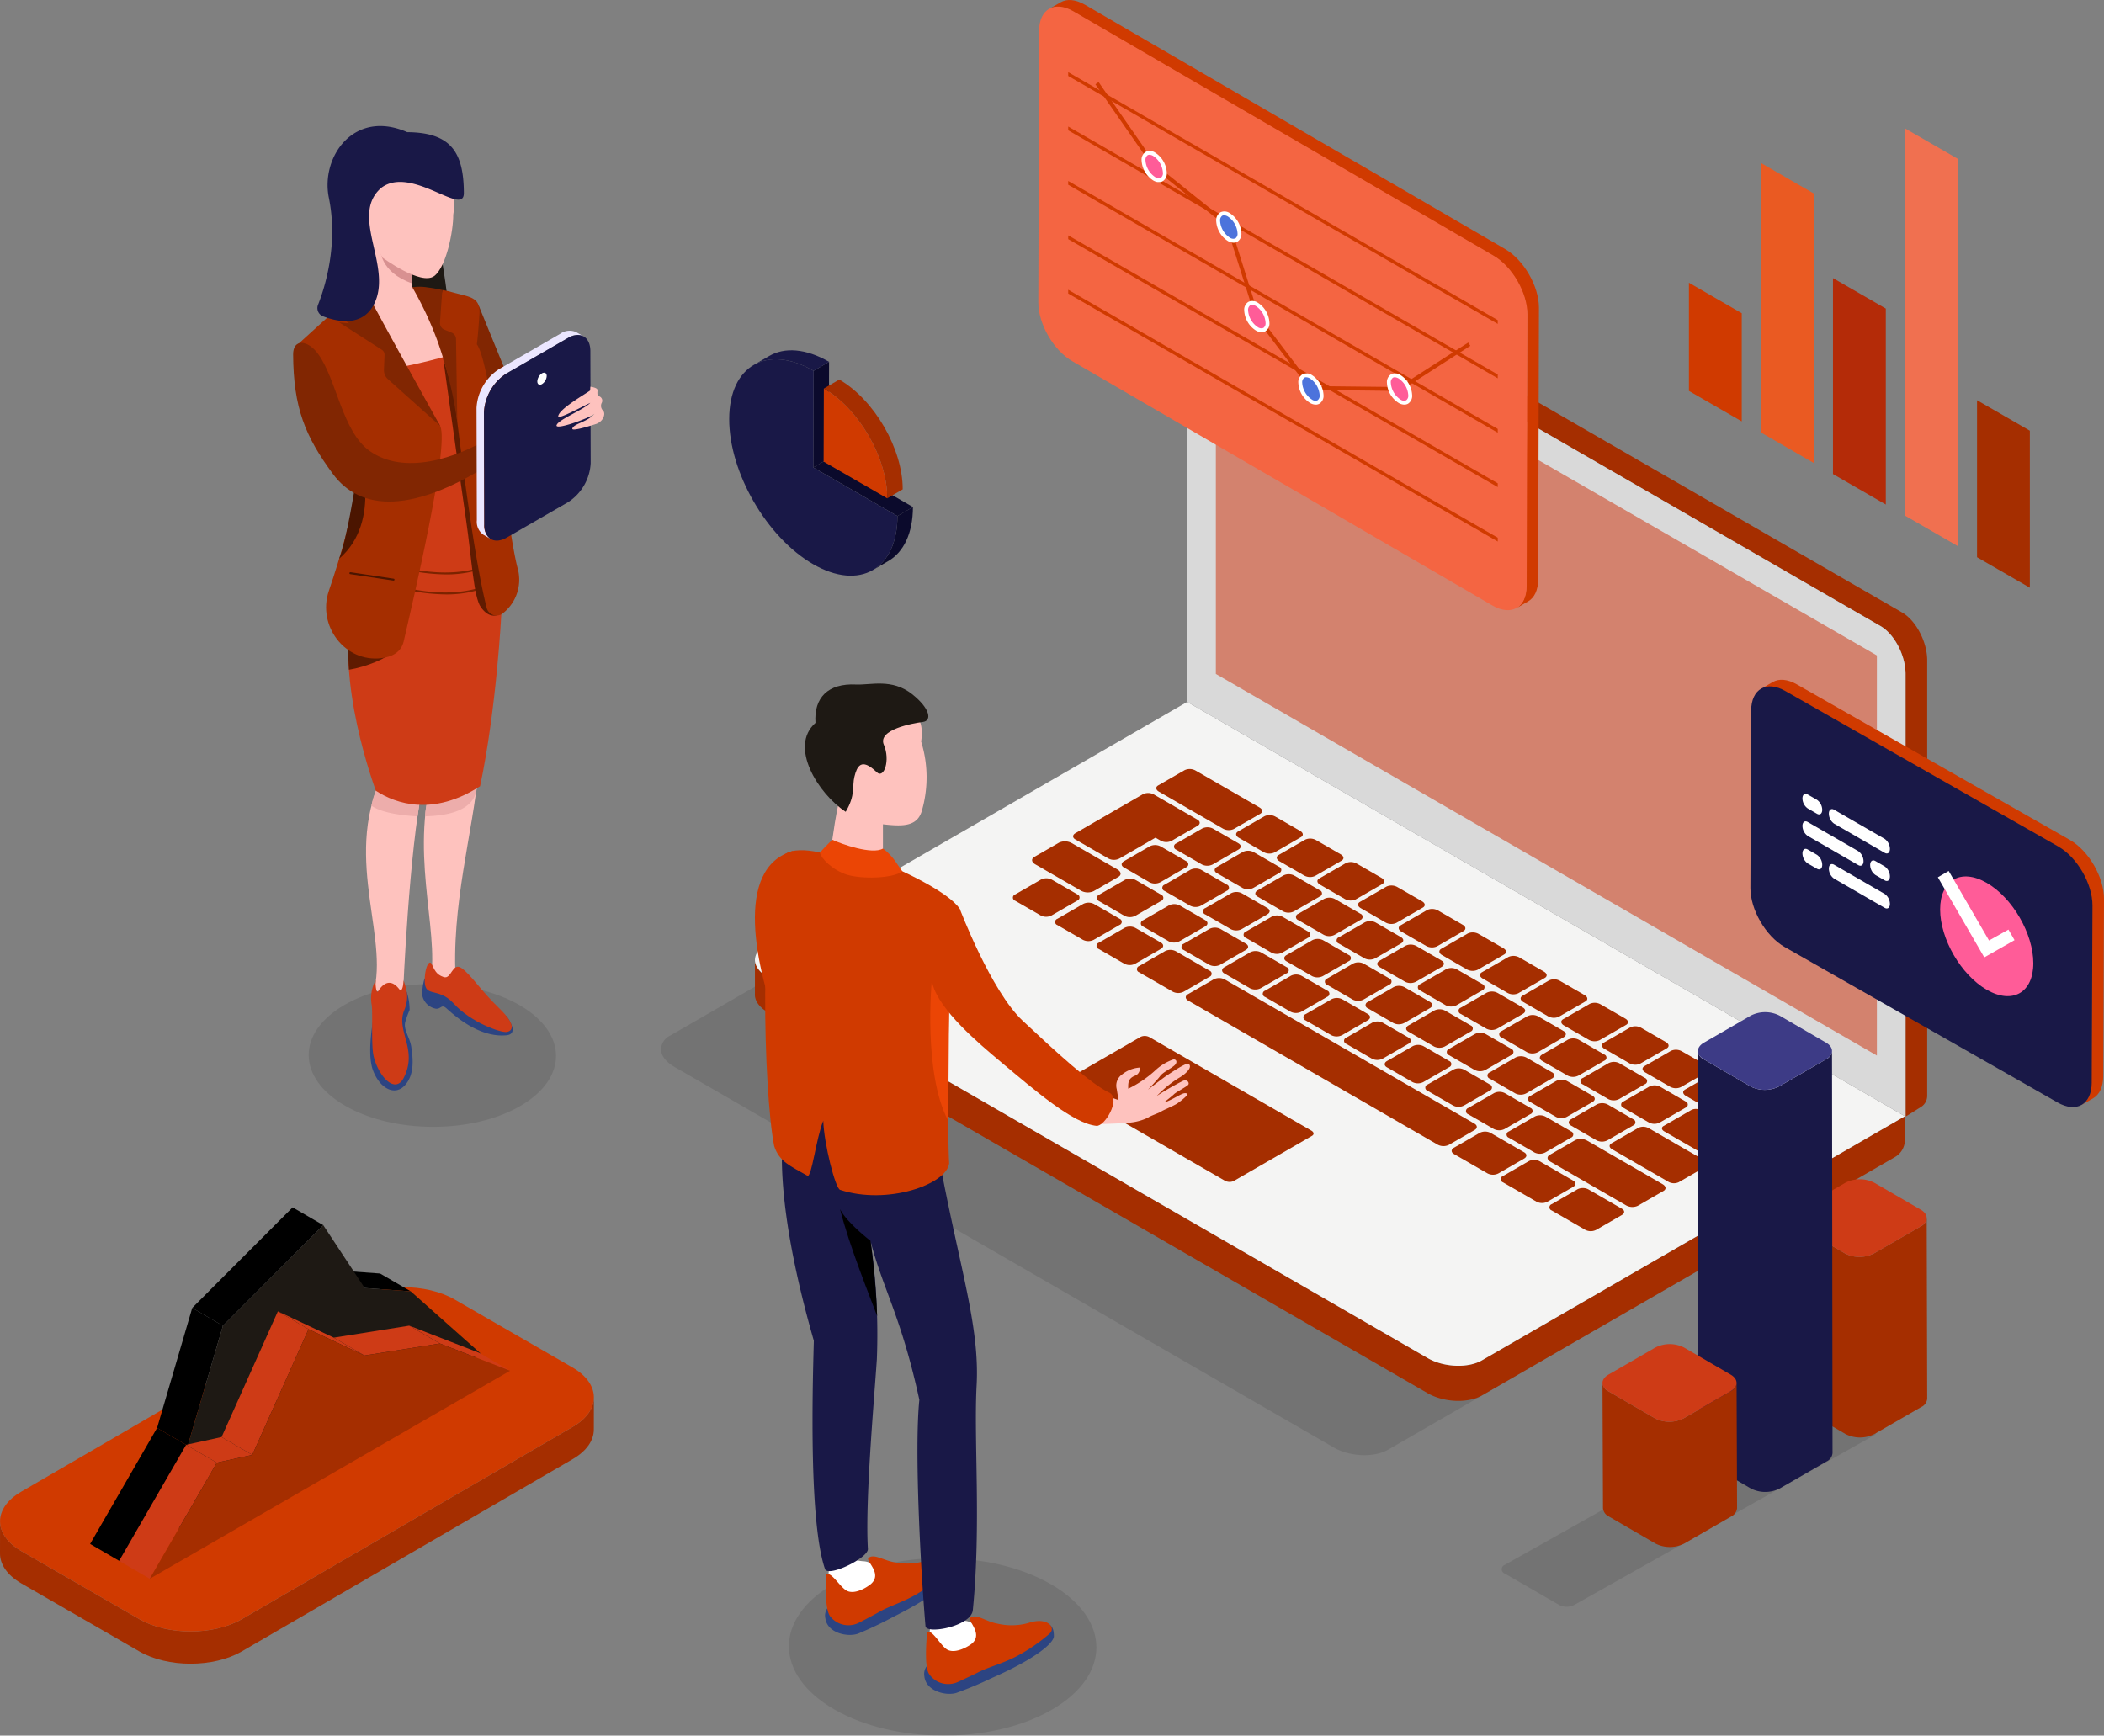 <svg xmlns="http://www.w3.org/2000/svg" width="483.145" height="398.599" viewBox="0 0 483.145 398.599">
  <rect x="0" y="0" width="483.145" height="398.599" fill="#808080" stroke="none"/>
  <g id="Grupo_724" data-name="Grupo 724" transform="translate(-151 -3270.054)">
    <path id="Trazado_601" data-name="Trazado 601" d="M814.36,635.42a.083.083,0,0,0,0,.059c.059,1.367,1.087,2.8,3.043,3.927l.307.18,1.5.862,149.636,86.394c3.682,2.129,9.256,2.359,12.447.519l87.972-50.786,2.17-1.258,6.984-4.026L913.63,576.14,816.5,632.22A3.647,3.647,0,0,0,814.36,635.42Z" transform="translate(-511.57 2875.648)" opacity="0.1" style="mix-blend-mode: multiply;isolation: isolate"/>
    <g id="Grupo_297" data-name="Grupo 297" transform="translate(324.349 3321.42)">
      <path id="Trazado_602" data-name="Trazado 602" d="M826.444,597.883v7.73c-.1,1.467.928,3.043,3.043,4.258l151.448,87.444c3.682,2.124,9.254,2.361,12.449.51l94.861-54.764a4.518,4.518,0,0,0,2.265-3.918v-5.449l-6.986,4.026-2.17,1.258-87.97,50.786c-3.195,1.84-8.767,1.61-12.449-.519L831.3,602.852l-1.5-.862-.307-.18C827.531,600.68,826.5,599.25,826.444,597.883Z" transform="translate(-826.437 -428.709)" fill="#a52e00"/>
      <path id="Trazado_603" data-name="Trazado 603" d="M826.443,623.915a.11.11,0,0,0,0,.059c.059,1.367,1.087,2.8,3.043,3.927l.307.18,1.5.862,149.636,86.394c3.682,2.129,9.254,2.359,12.449.519l87.97-50.786,2.17-1.258,6.986-4.026-164.8-95.148-97.124,56.078A3.647,3.647,0,0,0,826.443,623.915Z" transform="translate(-826.436 -454.8)" fill="#f4f4f3"/>
      <path id="Trazado_604" data-name="Trazado 604" d="M866.291,619.4l37.157,21.448a2.288,2.288,0,0,0,2.056.088l17.983-10.384c.526-.3.46-.837-.146-1.187L886.186,607.91a2.292,2.292,0,0,0-2.058-.087l-17.984,10.384C865.618,618.51,865.684,619.044,866.291,619.4Z" transform="translate(-795.555 -421.068)" fill="#a52e00"/>
      <path id="Trazado_605" data-name="Trazado 605" d="M951.713,620.632l5.684,3.284a2.773,2.773,0,0,0,2.49.105l6.095-3.521c.639-.37.559-1.01-.178-1.435l-5.686-3.284a2.757,2.757,0,0,0-2.488-.1l-6.1,3.518C950.9,619.566,950.976,620.207,951.713,620.632Z" transform="translate(-728.602 -414.939)" fill="#a52e00"/>
      <path id="Trazado_606" data-name="Trazado 606" d="M946.484,617.617l5.684,3.28a2.766,2.766,0,0,0,2.49.1l6.095-3.52c.637-.366.557-1.012-.178-1.437l-5.684-3.284a2.769,2.769,0,0,0-2.492-.1l-6.1,3.516C945.667,616.546,945.747,617.192,946.484,617.617Z" transform="translate(-732.706 -417.309)" fill="#a52e00"/>
      <path id="Trazado_607" data-name="Trazado 607" d="M941.254,614.6l5.686,3.284a2.766,2.766,0,0,0,2.49.1l6.095-3.518c.639-.369.559-1.014-.178-1.44l-5.686-3.279a2.758,2.758,0,0,0-2.488-.105l-6.095,3.521C940.438,613.527,940.518,614.171,941.254,614.6Z" transform="translate(-736.809 -419.678)" fill="#a52e00"/>
      <path id="Trazado_608" data-name="Trazado 608" d="M936.026,611.577l5.685,3.284a2.765,2.765,0,0,0,2.49.1l6.095-3.516c.637-.371.557-1.012-.18-1.437l-5.683-3.284a2.782,2.782,0,0,0-2.492-.105l-6.1,3.521C935.209,610.506,935.289,611.152,936.026,611.577Z" transform="translate(-740.913 -422.047)" fill="#a52e00"/>
      <path id="Trazado_609" data-name="Trazado 609" d="M930.8,608.556l5.686,3.284a2.774,2.774,0,0,0,2.488.105l6.1-3.521c.641-.369.56-1.01-.177-1.437L939.2,603.7a2.757,2.757,0,0,0-2.488-.1l-6.095,3.518C929.979,607.49,930.059,608.131,930.8,608.556Z" transform="translate(-745.017 -424.416)" fill="#a52e00"/>
      <path id="Trazado_610" data-name="Trazado 610" d="M925.568,605.541l5.683,3.28a2.769,2.769,0,0,0,2.491.1l6.1-3.518c.637-.37.557-1.014-.18-1.439l-5.685-3.28a2.755,2.755,0,0,0-2.49-.105l-6.1,3.518C924.751,604.47,924.831,605.114,925.568,605.541Z" transform="translate(-749.12 -426.786)" fill="#a52e00"/>
      <path id="Trazado_611" data-name="Trazado 611" d="M920.338,602.519l5.686,3.284a2.762,2.762,0,0,0,2.488.1l6.095-3.518c.639-.369.559-1.014-.177-1.44l-5.686-3.28a2.778,2.778,0,0,0-2.49-.1l-6.1,3.52C919.521,601.448,919.6,602.094,920.338,602.519Z" transform="translate(-753.224 -429.154)" fill="#a52e00"/>
      <path id="Trazado_612" data-name="Trazado 612" d="M915.109,599.5l5.685,3.282a2.761,2.761,0,0,0,2.49.1l6.1-3.518c.637-.37.557-1.01-.18-1.435l-5.685-3.284a2.778,2.778,0,0,0-2.49-.105l-6.095,3.521C914.293,598.433,914.372,599.074,915.109,599.5Z" transform="translate(-757.328 -431.524)" fill="#a52e00"/>
      <path id="Trazado_613" data-name="Trazado 613" d="M909.878,596.483l5.686,3.281a2.778,2.778,0,0,0,2.49.105l6.095-3.521c.639-.366.559-1.012-.178-1.437l-5.685-3.284a2.766,2.766,0,0,0-2.49-.1l-6.095,3.516C909.063,595.413,909.143,596.055,909.878,596.483Z" transform="translate(-761.432 -433.893)" fill="#a52e00"/>
      <path id="Trazado_614" data-name="Trazado 614" d="M904.651,593.464l5.684,3.279a2.761,2.761,0,0,0,2.49.105l6.095-3.518c.637-.369.557-1.014-.18-1.438l-5.685-3.28a2.766,2.766,0,0,0-2.49-.105l-6.1,3.518C903.834,592.393,903.914,593.038,904.651,593.464Z" transform="translate(-765.535 -436.262)" fill="#a52e00"/>
      <path id="Trazado_615" data-name="Trazado 615" d="M899.421,590.444l5.686,3.284a2.765,2.765,0,0,0,2.49.1l6.093-3.516c.639-.369.559-1.016-.177-1.44l-5.686-3.281a2.763,2.763,0,0,0-2.488-.1l-6.1,3.52C898.6,589.373,898.684,590.019,899.421,590.444Z" transform="translate(-769.64 -438.632)" fill="#a52e00"/>
      <path id="Trazado_616" data-name="Trazado 616" d="M894.192,587.423l5.684,3.284a2.776,2.776,0,0,0,2.492.105l6.095-3.521c.637-.369.557-1.01-.18-1.437l-5.683-3.282a2.776,2.776,0,0,0-2.492-.105l-6.1,3.521C893.376,586.358,893.456,587,894.192,587.423Z" transform="translate(-773.743 -441.001)" fill="#a52e00"/>
      <path id="Trazado_617" data-name="Trazado 617" d="M888.963,584.408l5.686,3.281a2.774,2.774,0,0,0,2.488.1l6.095-3.52c.641-.366.561-1.012-.178-1.437l-5.684-3.284a2.761,2.761,0,0,0-2.49-.1l-6.093,3.516C888.146,583.337,888.226,583.983,888.963,584.408Z" transform="translate(-777.847 -443.371)" fill="#a52e00"/>
      <path id="Trazado_618" data-name="Trazado 618" d="M938.4,619.124l5.877,3.391a2.741,2.741,0,0,0,2.483,0l5.917-3.416a.755.755,0,0,0,.007-1.431l-5.877-3.4a2.757,2.757,0,0,0-2.484.007l-5.915,3.412A.759.759,0,0,0,938.4,619.124Z" transform="translate(-738.975 -416.08)" fill="#a52e00"/>
      <path id="Trazado_619" data-name="Trazado 619" d="M933.165,616.105l5.879,3.395a2.745,2.745,0,0,0,2.484-.007l5.913-3.412a.759.759,0,0,0,.009-1.437l-5.879-3.391a2.73,2.73,0,0,0-2.483,0l-5.915,3.416A.757.757,0,0,0,933.165,616.105Z" transform="translate(-743.079 -418.449)" fill="#a52e00"/>
      <path id="Trazado_620" data-name="Trazado 620" d="M927.938,613.085l5.877,3.395a2.742,2.742,0,0,0,2.483-.007l5.917-3.412a.755.755,0,0,0,.007-1.431l-5.877-3.4a2.745,2.745,0,0,0-2.484,0l-5.915,3.416C927.256,612.05,927.253,612.69,927.938,613.085Z" transform="translate(-747.183 -420.819)" fill="#a52e00"/>
      <path id="Trazado_621" data-name="Trazado 621" d="M922.707,610.063l5.877,3.4a2.745,2.745,0,0,0,2.484,0l5.915-3.416c.689-.4.693-1.039.007-1.433l-5.877-3.395a2.741,2.741,0,0,0-2.483.007l-5.917,3.413A.756.756,0,0,0,922.707,610.063Z" transform="translate(-751.286 -423.187)" fill="#a52e00"/>
      <path id="Trazado_622" data-name="Trazado 622" d="M917.478,607.048l5.879,3.391a2.742,2.742,0,0,0,2.483,0l5.915-3.416c.689-.4.693-1.039.009-1.431l-5.879-3.393a2.739,2.739,0,0,0-2.484,0l-5.913,3.416A.756.756,0,0,0,917.478,607.048Z" transform="translate(-755.391 -425.557)" fill="#a52e00"/>
      <path id="Trazado_623" data-name="Trazado 623" d="M912.249,604.027l5.877,3.4a2.756,2.756,0,0,0,2.484-.007L926.526,604a.759.759,0,0,0,.007-1.437l-5.877-3.391a2.741,2.741,0,0,0-2.483,0l-5.917,3.416A.756.756,0,0,0,912.249,604.027Z" transform="translate(-759.494 -427.926)" fill="#a52e00"/>
      <path id="Trazado_624" data-name="Trazado 624" d="M907.021,601.009,912.9,604.4a2.737,2.737,0,0,0,2.481,0l5.917-3.416c.689-.4.693-1.039.007-1.433l-5.877-3.395a2.744,2.744,0,0,0-2.484,0l-5.913,3.416C906.339,599.974,906.336,600.614,907.021,601.009Z" transform="translate(-763.598 -430.296)" fill="#a52e00"/>
      <path id="Trazado_625" data-name="Trazado 625" d="M901.79,597.991l5.877,3.393a2.759,2.759,0,0,0,2.486,0l5.913-3.416c.689-.4.692-1.039.009-1.433l-5.879-3.4a2.752,2.752,0,0,0-2.483.007l-5.917,3.414A.758.758,0,0,0,901.79,597.991Z" transform="translate(-767.702 -432.665)" fill="#a52e00"/>
      <path id="Trazado_626" data-name="Trazado 626" d="M896.563,594.972l5.877,3.391a2.73,2.73,0,0,0,2.483,0l5.915-3.416a.756.756,0,0,0,.009-1.433l-5.879-3.391a2.73,2.73,0,0,0-2.483,0l-5.915,3.416A.756.756,0,0,0,896.563,594.972Z" transform="translate(-771.805 -435.034)" fill="#a52e00"/>
      <path id="Trazado_627" data-name="Trazado 627" d="M891.332,591.951l5.879,3.4a2.752,2.752,0,0,0,2.483-.007l5.915-3.412a.759.759,0,0,0,.007-1.437l-5.877-3.393a2.753,2.753,0,0,0-2.483,0l-5.915,3.416C890.654,590.916,890.65,591.558,891.332,591.951Z" transform="translate(-775.909 -437.403)" fill="#a52e00"/>
      <path id="Trazado_628" data-name="Trazado 628" d="M886.1,588.933l5.879,3.395a2.741,2.741,0,0,0,2.483,0l5.917-3.416a.757.757,0,0,0,.007-1.433l-5.877-3.395a2.749,2.749,0,0,0-2.486,0l-5.913,3.416C885.423,587.9,885.42,588.538,886.1,588.933Z" transform="translate(-780.013 -439.773)" fill="#a52e00"/>
      <path id="Trazado_629" data-name="Trazado 629" d="M880.874,585.915l5.877,3.391a2.751,2.751,0,0,0,2.484,0l5.913-3.418c.691-.4.694-1.039.009-1.431l-5.879-3.4a2.748,2.748,0,0,0-2.481.007l-5.917,3.412A.759.759,0,0,0,880.874,585.915Z" transform="translate(-784.116 -442.142)" fill="#a52e00"/>
      <path id="Trazado_630" data-name="Trazado 630" d="M931.659,621.41l5.877,3.4a2.751,2.751,0,0,0,2.483,0l5.917-3.418a.756.756,0,0,0,.005-1.431l-5.875-3.4a2.756,2.756,0,0,0-2.484,0l-5.915,3.416C930.977,620.375,930.974,621.016,931.659,621.41Z" transform="translate(-744.263 -414.284)" fill="#a52e00"/>
      <path id="Trazado_631" data-name="Trazado 631" d="M926.429,618.395l5.879,3.391a2.742,2.742,0,0,0,2.483,0l5.915-3.416c.689-.4.693-1.039.007-1.433l-5.877-3.395a2.745,2.745,0,0,0-2.484.007l-5.915,3.412A.759.759,0,0,0,926.429,618.395Z" transform="translate(-748.367 -416.653)" fill="#a52e00"/>
      <path id="Trazado_632" data-name="Trazado 632" d="M921.2,615.374l5.879,3.391a2.73,2.73,0,0,0,2.483,0l5.915-3.416a.756.756,0,0,0,.009-1.431l-5.881-3.393a2.738,2.738,0,0,0-2.481,0l-5.917,3.416A.757.757,0,0,0,921.2,615.374Z" transform="translate(-752.47 -419.023)" fill="#a52e00"/>
      <path id="Trazado_633" data-name="Trazado 633" d="M915.97,612.355l5.877,3.395a2.745,2.745,0,0,0,2.484-.007l5.915-3.412a.759.759,0,0,0,.007-1.437l-5.877-3.391a2.745,2.745,0,0,0-2.484,0l-5.915,3.416A.756.756,0,0,0,915.97,612.355Z" transform="translate(-756.574 -421.392)" fill="#a52e00"/>
      <path id="Trazado_634" data-name="Trazado 634" d="M910.742,609.334l5.877,3.395a2.756,2.756,0,0,0,2.484,0l5.915-3.416a.756.756,0,0,0,.009-1.431l-5.879-3.4a2.756,2.756,0,0,0-2.484,0l-5.915,3.416C910.062,608.3,910.056,608.94,910.742,609.334Z" transform="translate(-760.678 -423.761)" fill="#a52e00"/>
      <path id="Trazado_635" data-name="Trazado 635" d="M905.511,606.317l5.879,3.393a2.745,2.745,0,0,0,2.484,0l5.913-3.416c.689-.4.693-1.039.009-1.433l-5.877-3.395a2.749,2.749,0,0,0-2.486.007l-5.913,3.413A.757.757,0,0,0,905.511,606.317Z" transform="translate(-764.782 -426.13)" fill="#a52e00"/>
      <path id="Trazado_636" data-name="Trazado 636" d="M900.284,603.3l5.877,3.395a2.741,2.741,0,0,0,2.483-.007l5.915-3.412a.757.757,0,0,0,.007-1.435l-5.879-3.393a2.732,2.732,0,0,0-2.481,0l-5.915,3.416A.757.757,0,0,0,900.284,603.3Z" transform="translate(-768.885 -428.5)" fill="#a52e00"/>
      <path id="Trazado_637" data-name="Trazado 637" d="M895.053,600.277l5.879,3.4a2.752,2.752,0,0,0,2.483-.007l5.915-3.413a.759.759,0,0,0,.007-1.437l-5.877-3.391a2.745,2.745,0,0,0-2.484,0l-5.913,3.416C894.373,599.242,894.37,599.884,895.053,600.277Z" transform="translate(-772.989 -430.869)" fill="#a52e00"/>
      <path id="Trazado_638" data-name="Trazado 638" d="M889.825,597.258l5.879,3.395a2.741,2.741,0,0,0,2.483,0l5.917-3.416a.757.757,0,0,0,.007-1.433l-5.879-3.395a2.755,2.755,0,0,0-2.484,0l-5.915,3.416A.756.756,0,0,0,889.825,597.258Z" transform="translate(-777.093 -433.238)" fill="#a52e00"/>
      <path id="Trazado_639" data-name="Trazado 639" d="M884.6,594.241l5.877,3.393a2.756,2.756,0,0,0,2.484,0l5.915-3.416c.689-.4.693-1.039.007-1.433l-5.877-3.4a2.756,2.756,0,0,0-2.484.007l-5.915,3.414A.758.758,0,0,0,884.6,594.241Z" transform="translate(-781.197 -435.608)" fill="#a52e00"/>
      <path id="Trazado_640" data-name="Trazado 640" d="M879.367,591.222l5.877,3.391a2.73,2.73,0,0,0,2.483,0l5.917-3.413a.759.759,0,0,0,.007-1.437l-5.877-3.391a2.73,2.73,0,0,0-2.483,0l-5.917,3.416A.757.757,0,0,0,879.367,591.222Z" transform="translate(-785.3 -437.977)" fill="#a52e00"/>
      <path id="Trazado_641" data-name="Trazado 641" d="M874.136,588.2l5.879,3.4a2.756,2.756,0,0,0,2.484-.007l5.915-3.412a.759.759,0,0,0,.007-1.437l-5.877-3.393a2.76,2.76,0,0,0-2.486,0l-5.913,3.416C873.456,587.166,873.453,587.809,874.136,588.2Z" transform="translate(-789.404 -440.346)" fill="#a52e00"/>
      <path id="Trazado_642" data-name="Trazado 642" d="M878.69,578.475l14.685,8.478a2.772,2.772,0,0,0,2.49.105l6.1-3.521c.637-.369.557-1.01-.18-1.435l-14.687-8.481a2.76,2.76,0,0,0-2.49-.1l-6.1,3.518C877.873,577.406,877.953,578.051,878.69,578.475Z" transform="translate(-785.909 -448.025)" fill="#a52e00"/>
      <path id="Trazado_643" data-name="Trazado 643" d="M943.666,622.167l10.618,6.129a2.378,2.378,0,0,0,2.147.086l6.413-3.7c.55-.316.48-.871-.155-1.237l-10.616-6.133a2.382,2.382,0,0,0-2.149-.086l-6.411,3.7C942.961,621.243,943.028,621.8,943.666,622.167Z" transform="translate(-734.852 -413.699)" fill="#a52e00"/>
      <path id="Trazado_644" data-name="Trazado 644" d="M936.981,624.484l12.929,7.466a2.62,2.62,0,0,0,2.349.1l6.225-3.595c.6-.348.526-.955-.168-1.358l-12.929-7.464a2.613,2.613,0,0,0-2.351-.1l-6.225,3.594C936.21,623.476,936.285,624.083,936.981,624.484Z" transform="translate(-740.136 -411.902)" fill="#a52e00"/>
      <path id="Trazado_645" data-name="Trazado 645" d="M923.662,622.974l5.879,3.395a2.745,2.745,0,0,0,2.484,0l5.915-3.416a.756.756,0,0,0,.007-1.433l-5.879-3.395a2.742,2.742,0,0,0-2.483,0l-5.915,3.416A.757.757,0,0,0,923.662,622.974Z" transform="translate(-750.537 -413.058)" fill="#a52e00"/>
      <path id="Trazado_646" data-name="Trazado 646" d="M918.435,619.956l5.877,3.393a2.756,2.756,0,0,0,2.484,0l5.915-3.418a.755.755,0,0,0,.007-1.431l-5.877-3.4a2.756,2.756,0,0,0-2.484.007l-5.915,3.413A.759.759,0,0,0,918.435,619.956Z" transform="translate(-754.64 -415.427)" fill="#a52e00"/>
      <path id="Trazado_647" data-name="Trazado 647" d="M913.2,616.937l5.879,3.391a2.73,2.73,0,0,0,2.483,0l5.915-3.416a.756.756,0,0,0,.007-1.433l-5.877-3.391a2.73,2.73,0,0,0-2.483,0l-5.915,3.416A.757.757,0,0,0,913.2,616.937Z" transform="translate(-758.744 -417.797)" fill="#a52e00"/>
      <path id="Trazado_648" data-name="Trazado 648" d="M907.977,613.916l5.877,3.395a2.742,2.742,0,0,0,2.483-.007l5.915-3.413a.757.757,0,0,0,.009-1.435l-5.879-3.393a2.752,2.752,0,0,0-2.483,0l-5.915,3.416C907.3,612.881,907.292,613.522,907.977,613.916Z" transform="translate(-762.848 -420.165)" fill="#a52e00"/>
      <path id="Trazado_649" data-name="Trazado 649" d="M902.745,610.9l5.879,3.4a2.761,2.761,0,0,0,2.484,0l5.915-3.416a.756.756,0,0,0,.007-1.433l-5.877-3.395a2.745,2.745,0,0,0-2.484,0l-5.915,3.416A.756.756,0,0,0,902.745,610.9Z" transform="translate(-766.952 -422.535)" fill="#a52e00"/>
      <path id="Trazado_650" data-name="Trazado 650" d="M897.518,607.88l5.877,3.391a2.748,2.748,0,0,0,2.486,0l5.913-3.416c.689-.4.693-1.039.009-1.431l-5.879-3.4a2.751,2.751,0,0,0-2.484.007l-5.915,3.412A.759.759,0,0,0,897.518,607.88Z" transform="translate(-771.056 -424.904)" fill="#a52e00"/>
      <path id="Trazado_651" data-name="Trazado 651" d="M892.289,604.86l5.877,3.4a2.747,2.747,0,0,0,2.483-.007l5.917-3.412a.759.759,0,0,0,.005-1.437l-5.877-3.391a2.726,2.726,0,0,0-2.481,0l-5.917,3.416A.755.755,0,0,0,892.289,604.86Z" transform="translate(-775.159 -427.274)" fill="#a52e00"/>
      <path id="Trazado_652" data-name="Trazado 652" d="M887.058,601.841l5.879,3.395a2.745,2.745,0,0,0,2.484-.007l5.915-3.412a.756.756,0,0,0,.007-1.433l-5.877-3.395a2.745,2.745,0,0,0-2.484,0l-5.913,3.416C886.378,600.806,886.375,601.446,887.058,601.841Z" transform="translate(-779.263 -429.643)" fill="#a52e00"/>
      <path id="Trazado_653" data-name="Trazado 653" d="M881.829,598.819l5.877,3.4a2.76,2.76,0,0,0,2.486,0l5.913-3.416c.689-.4.693-1.039.009-1.433l-5.879-3.395a2.752,2.752,0,0,0-2.483,0l-5.917,3.416A.756.756,0,0,0,881.829,598.819Z" transform="translate(-783.367 -432.012)" fill="#a52e00"/>
      <path id="Trazado_654" data-name="Trazado 654" d="M876.6,595.8l5.877,3.391a2.741,2.741,0,0,0,2.483,0l5.915-3.416c.689-.4.693-1.039.009-1.433l-5.879-3.395a2.741,2.741,0,0,0-2.483.007l-5.915,3.412A.759.759,0,0,0,876.6,595.8Z" transform="translate(-787.47 -434.382)" fill="#a52e00"/>
      <path id="Trazado_655" data-name="Trazado 655" d="M929.173,632.332l7.733,4.466a2.734,2.734,0,0,0,2.484,0l5.915-3.416c.689-.4.693-1.039.007-1.433l-7.733-4.466a2.756,2.756,0,0,0-2.484,0l-5.915,3.416A.756.756,0,0,0,929.173,632.332Z" transform="translate(-746.213 -405.713)" fill="#a52e00"/>
      <path id="Trazado_656" data-name="Trazado 656" d="M922.9,628.714l7.735,4.466a2.738,2.738,0,0,0,2.481,0l5.917-3.416c.687-.4.691-1.039.009-1.433l-7.735-4.465a2.745,2.745,0,0,0-2.484,0l-5.915,3.416A.757.757,0,0,0,922.9,628.714Z" transform="translate(-751.132 -408.554)" fill="#a52e00"/>
      <path id="Trazado_657" data-name="Trazado 657" d="M916.594,625.07l7.735,4.466a2.745,2.745,0,0,0,2.484,0l5.913-3.416c.689-.4.693-1.039.009-1.431L925,620.219a2.745,2.745,0,0,0-2.484,0l-5.913,3.416C915.914,624.035,915.911,624.677,916.594,625.07Z" transform="translate(-756.084 -411.412)" fill="#a52e00"/>
      <path id="Trazado_658" data-name="Trazado 658" d="M876.1,601.69l7.735,4.465a2.741,2.741,0,0,0,2.483,0l5.915-3.416a.755.755,0,0,0,.007-1.431l-7.735-4.465a2.73,2.73,0,0,0-2.483,0l-5.915,3.416A.755.755,0,0,0,876.1,601.69Z" transform="translate(-787.866 -429.761)" fill="#a52e00"/>
      <path id="Trazado_659" data-name="Trazado 659" d="M882.424,605.343l57.323,33.1a2.811,2.811,0,0,0,2.542.029l5.915-3.412c.689-.4.666-1.057-.05-1.469l-57.323-33.1a2.816,2.816,0,0,0-2.542-.03l-5.915,3.416C881.687,604.272,881.709,604.929,882.424,605.343Z" transform="translate(-782.932 -426.913)" fill="#a52e00"/>
      <path id="Trazado_660" data-name="Trazado 660" d="M929.081,626.1l17.362,10.023a2.98,2.98,0,0,0,2.686.111l5.911-3.412c.691-.4.6-1.091-.193-1.551l-17.36-10.025a2.991,2.991,0,0,0-2.69-.109l-5.909,3.409C928.2,624.949,928.285,625.643,929.081,626.1Z" transform="translate(-746.401 -410.67)" fill="#a52e00"/>
      <path id="Trazado_661" data-name="Trazado 661" d="M862.817,587.847,873.3,593.9a3.269,3.269,0,0,0,2.929.121l5.686-3.284c.753-.435.659-1.192-.209-1.694l-10.482-6.052a3.275,3.275,0,0,0-2.932-.121l-5.684,3.284C861.857,586.589,861.951,587.345,862.817,587.847Z" transform="translate(-798.449 -440.72)" fill="#a52e00"/>
      <path id="Trazado_662" data-name="Trazado 662" d="M890.057,579.083l1.746,1.012,4.134,2.385c.684.393.68,1.035-.009,1.433l-5.915,3.416a2.747,2.747,0,0,1-2.483,0l-1.237-.714L883.905,588l-1.039.6-4.878,2.816a2.764,2.764,0,0,1-2.483,0l-.464-.27-5.415-3.127-1.737-1c-.684-.394-.68-1.035.011-1.433l15.463-8.931a2.741,2.741,0,0,1,2.483,0Z" transform="translate(-794.306 -445.601)" fill="#a52e00"/>
      <path id="Trazado_663" data-name="Trazado 663" d="M870.9,598.691l5.877,3.393a2.736,2.736,0,0,0,2.483,0l5.915-3.416c.687-.4.691-1.039.009-1.433l-5.879-3.391a2.731,2.731,0,0,0-2.483,0l-5.915,3.413A.758.758,0,0,0,870.9,598.691Z" transform="translate(-791.941 -432.114)" fill="#a52e00"/>
      <path id="Trazado_664" data-name="Trazado 664" d="M865.573,595.614l5.877,3.393a2.745,2.745,0,0,0,2.484,0l5.915-3.416a.757.757,0,0,0,.009-1.433l-5.879-3.393a2.745,2.745,0,0,0-2.484,0l-5.915,3.414A.758.758,0,0,0,865.573,595.614Z" transform="translate(-796.125 -434.53)" fill="#a52e00"/>
      <path id="Trazado_665" data-name="Trazado 665" d="M870.922,592.523l5.879,3.4a2.752,2.752,0,0,0,2.483-.007L885.2,592.5a.757.757,0,0,0,.007-1.433l-5.877-3.395a2.741,2.741,0,0,0-2.483,0l-5.915,3.416C870.242,591.488,870.239,592.13,870.922,592.523Z" transform="translate(-791.927 -436.954)" fill="#a52e00"/>
      <path id="Trazado_666" data-name="Trazado 666" d="M860.142,592.48l5.879,3.391a2.734,2.734,0,0,0,2.484,0l5.915-3.416a.757.757,0,0,0,.007-1.433l-5.877-3.391a2.738,2.738,0,0,0-2.486,0l-5.913,3.416A.756.756,0,0,0,860.142,592.48Z" transform="translate(-800.387 -436.99)" fill="#a52e00"/>
      <path id="Trazado_667" data-name="Trazado 667" d="M883.209,506.559a3.7,3.7,0,0,1,3.68.344l153.479,88.612c3.179,1.833,5.745,6.752,5.745,10.98V708.173l3.566-2.238a3,3,0,0,0,1.4-2.538V603.376c0-4.228-2.574-9.147-5.752-10.98L891.854,503.783a3.606,3.606,0,0,0-3.877-.223v-.007Z" transform="translate(-781.884 -503.096)" fill="#a52e00"/>
      <path id="Trazado_668" data-name="Trazado 668" d="M882.053,509.884V611.556L1047.02,706.8V605.125c0-4.228-2.567-9.147-5.745-10.98L887.8,505.533a3.7,3.7,0,0,0-3.68-.344,1.78,1.78,0,0,0-.18.107C882.778,506.03,882.053,507.635,882.053,509.884Z" transform="translate(-782.791 -501.725)" fill="#d9d9d9"/>
      <path id="Trazado_669" data-name="Trazado 669" d="M885.744,601.442l151.793,87.635V597.192L885.744,509.553Z" transform="translate(-779.895 -498.028)" fill="rgba(206,59,22,0.55)"/>
    </g>
    <g id="Grupo_305" data-name="Grupo 305" transform="translate(552.95 3426.172)">
      <g id="Grupo_298" data-name="Grupo 298">
        <path id="Trazado_670" data-name="Trazado 670" d="M1026.854,598.578l-62.692-35.717c-2.177-1.258-4.151-1.372-5.579-.542l-2.729,1.585c1.424-.83,3.4-.71,5.577.544l62.69,35.717c4.328,2.5,7.832,8.565,7.816,13.539l-.175,40.729c-.007,2.472-.882,4.21-2.288,5.03l2.73-1.588c1.408-.816,2.279-2.556,2.286-5.028l.178-40.732C1034.682,607.143,1031.181,601.077,1026.854,598.578Z" transform="translate(-953.475 -561.787)" fill="#d03a00"/>
        <path id="Trazado_671" data-name="Trazado 671" d="M1025.254,599.429c4.33,2.5,7.83,8.562,7.816,13.536l-.177,40.732c-.014,4.974-3.537,6.982-7.866,4.483l-62.692-35.717c-4.326-2.5-7.828-8.565-7.814-13.536l.175-40.732c.014-4.974,3.539-6.982,7.867-4.483Z" transform="translate(-954.521 -561.121)" fill="#191847"/>
      </g>
      <g id="Grupo_299" data-name="Grupo 299" transform="translate(43.043 43.902)">
        <path id="Trazado_672" data-name="Trazado 672" d="M978.93,594.664c0,6.779,4.789,15.04,10.7,18.454s10.7.678,10.7-6.1-4.792-15.044-10.7-18.453S978.93,587.883,978.93,594.664Z" transform="translate(-978.408 -585.83)" fill="#ff5c98"/>
        <path id="Trazado_673" data-name="Trazado 673" d="M978.638,587.843l2.484-1.457,9.262,15.973,4.462-2.506,1.4,2.423-6.947,3.96Z" transform="translate(-978.638 -586.385)" fill="#fff"/>
      </g>
      <g id="Grupo_304" data-name="Grupo 304" transform="translate(11.954 26.193)">
        <g id="Grupo_303" data-name="Grupo 303">
          <g id="Grupo_300" data-name="Grupo 300">
            <path id="Trazado_674" data-name="Trazado 674" d="M965.814,581.769l11.619,6.705c.662.384,1.2-.023,1.2-.9h0a2.876,2.876,0,0,0-1.2-2.3l-11.619-6.705c-.662-.384-1.2.023-1.2.9h0A2.879,2.879,0,0,0,965.814,581.769Z" transform="translate(-958.554 -574.924)" fill="#fff"/>
            <path id="Trazado_675" data-name="Trazado 675" d="M962.418,579.808l2.136,1.233c.662.384,1.2-.025,1.2-.907h0a2.87,2.87,0,0,0-1.2-2.294l-2.136-1.233c-.662-.384-1.2.023-1.2.905h0A2.876,2.876,0,0,0,962.418,579.808Z" transform="translate(-961.219 -576.463)" fill="#fff"/>
          </g>
          <g id="Grupo_301" data-name="Grupo 301" transform="translate(0 12.634)">
            <path id="Trazado_676" data-name="Trazado 676" d="M965.814,588.846l11.619,6.709c.662.38,1.2-.023,1.2-.908h0a2.863,2.863,0,0,0-1.2-2.29l-11.619-6.711c-.662-.38-1.2.023-1.2.91h0A2.869,2.869,0,0,0,965.814,588.846Z" transform="translate(-958.554 -582.003)" fill="#fff"/>
            <path id="Trazado_677" data-name="Trazado 677" d="M962.418,586.885l2.136,1.233c.662.384,1.2-.023,1.2-.907h0a2.876,2.876,0,0,0-1.2-2.294l-2.136-1.233c-.662-.38-1.2.023-1.2.908h0A2.869,2.869,0,0,0,962.418,586.885Z" transform="translate(-961.219 -583.542)" fill="#fff"/>
          </g>
          <g id="Grupo_302" data-name="Grupo 302" transform="translate(0 6.316)">
            <path id="Trazado_678" data-name="Trazado 678" d="M974.036,586.854l-11.617-6.707c-.662-.384-1.2.023-1.2.907h0a2.875,2.875,0,0,0,1.2,2.293l11.617,6.705c.662.384,1.2-.02,1.2-.9h0A2.873,2.873,0,0,0,974.036,586.854Z" transform="translate(-961.219 -580.002)" fill="#fff"/>
            <path id="Trazado_679" data-name="Trazado 679" d="M973.264,586.406l-2.136-1.233c-.662-.38-1.2.025-1.2.91h0a2.869,2.869,0,0,0,1.2,2.29l2.136,1.233c.662.384,1.2-.02,1.2-.9h0A2.884,2.884,0,0,0,973.264,586.406Z" transform="translate(-954.384 -576.056)" fill="#fff"/>
          </g>
        </g>
      </g>
    </g>
    <g id="Grupo_320" data-name="Grupo 320" transform="translate(389.436 3270.054)">
      <g id="Grupo_306" data-name="Grupo 306">
        <path id="Trazado_680" data-name="Trazado 680" d="M969,531.483l-96.453-56.094c-2.179-1.255-4.153-1.374-5.581-.544l-2.731,1.587c1.426-.83,3.4-.712,5.581.546l96.455,56.1c4.326,2.5,7.83,8.562,7.816,13.536l-.179,62.359c-.005,2.472-.878,4.208-2.286,5.028l2.729-1.587c1.41-.819,2.281-2.557,2.288-5.026l.177-62.36C976.832,540.048,973.332,533.984,969,531.483Z" transform="translate(-861.86 -474.315)" fill="#d03a00"/>
        <path id="Trazado_681" data-name="Trazado 681" d="M967.4,532.334c4.33,2.5,7.83,8.565,7.816,13.539l-.175,62.355c-.016,4.974-3.537,6.982-7.867,4.483l-96.455-56.1c-4.33-2.5-7.83-8.56-7.815-13.534l.175-62.36c.014-4.974,3.537-6.982,7.867-4.483Z" transform="translate(-862.905 -473.649)" fill="#f46542"/>
      </g>
      <g id="Grupo_312" data-name="Grupo 312" transform="translate(6.861 16.568)">
        <g id="Grupo_307" data-name="Grupo 307">
          <path id="Trazado_682" data-name="Trazado 682" d="M965.383,541.419,866.749,484.47V483.6l98.633,56.949Z" transform="translate(-866.749 -483.598)" fill="#d03a00"/>
        </g>
        <g id="Grupo_308" data-name="Grupo 308" transform="translate(0 12.493)">
          <path id="Trazado_683" data-name="Trazado 683" d="M965.383,548.419,866.749,491.47V490.6l98.633,56.949Z" transform="translate(-866.749 -490.598)" fill="#d03a00"/>
        </g>
        <g id="Grupo_309" data-name="Grupo 309" transform="translate(0 24.987)">
          <path id="Trazado_684" data-name="Trazado 684" d="M965.383,555.419,866.749,498.47V497.6l98.633,56.949Z" transform="translate(-866.749 -497.598)" fill="#d03a00"/>
        </g>
        <g id="Grupo_310" data-name="Grupo 310" transform="translate(0 37.48)">
          <path id="Trazado_685" data-name="Trazado 685" d="M965.383,562.419,866.749,505.47V504.6l98.633,56.949Z" transform="translate(-866.749 -504.598)" fill="#d03a00"/>
        </g>
        <g id="Grupo_311" data-name="Grupo 311" transform="translate(0 49.974)">
          <path id="Trazado_686" data-name="Trazado 686" d="M965.383,569.419,866.749,512.47V511.6l98.633,56.949Z" transform="translate(-866.749 -511.598)" fill="#d03a00"/>
        </g>
      </g>
      <g id="Grupo_319" data-name="Grupo 319" transform="translate(13.104 18.848)">
        <g id="Grupo_313" data-name="Grupo 313">
          <path id="Trazado_687" data-name="Trazado 687" d="M940.216,555.81l.112-.073,16.014-10.287-.481-.75-15.9,10.214-19.929-.22-12.267-16.168-6.609-20.982-16.938-13.578-13.236-19.092-.732.509,13.361,19.239,16.774,13.449L907,539l12.58,16.579.216,0Z" transform="translate(-870.247 -484.876)" fill="#d03a00"/>
        </g>
        <g id="Grupo_314" data-name="Grupo 314" transform="translate(10.607 15.806)">
          <path id="Trazado_688" data-name="Trazado 688" d="M881.336,498.54c0,1.551-1.1,2.176-2.449,1.394a5.389,5.389,0,0,1-2.447-4.217c0-1.551,1.1-2.179,2.447-1.4A5.39,5.39,0,0,1,881.336,498.54Z" transform="translate(-875.994 -493.535)" fill="#ff5c98"/>
          <path id="Trazado_689" data-name="Trazado 689" d="M878.86,500.518a5.8,5.8,0,0,1-2.67-4.6,2.119,2.119,0,0,1,.935-1.956,2.144,2.144,0,0,1,2.181.171,5.813,5.813,0,0,1,2.672,4.608,2.12,2.12,0,0,1-.935,1.954,1.681,1.681,0,0,1-.86.223A2.669,2.669,0,0,1,878.86,500.518Zm-1.289-5.79a1.3,1.3,0,0,0-.489,1.185,4.975,4.975,0,0,0,2.224,3.83,1.322,1.322,0,0,0,1.29.175,1.29,1.29,0,0,0,.489-1.181,4.981,4.981,0,0,0-2.226-3.836,1.826,1.826,0,0,0-.878-.275A.833.833,0,0,0,877.571,494.728Z" transform="translate(-876.19 -493.732)" fill="#fff"/>
        </g>
        <g id="Grupo_315" data-name="Grupo 315" transform="translate(27.741 29.707)">
          <path id="Trazado_690" data-name="Trazado 690" d="M890.934,506.329c0,1.551-1.094,2.176-2.447,1.394a5.4,5.4,0,0,1-2.447-4.221c0-1.551,1.1-2.176,2.447-1.394A5.388,5.388,0,0,1,890.934,506.329Z" transform="translate(-885.594 -501.324)" fill="#4c73dc"/>
          <path id="Trazado_691" data-name="Trazado 691" d="M888.46,508.307a5.806,5.806,0,0,1-2.67-4.608,2.127,2.127,0,0,1,.933-1.956,2.157,2.157,0,0,1,2.183.175,5.8,5.8,0,0,1,2.67,4.608,2.124,2.124,0,0,1-.933,1.956,1.7,1.7,0,0,1-.858.223A2.694,2.694,0,0,1,888.46,508.307Zm-1.29-5.79a1.292,1.292,0,0,0-.487,1.182,4.971,4.971,0,0,0,2.224,3.834,1.34,1.34,0,0,0,1.29.175,1.289,1.289,0,0,0,.487-1.182,4.977,4.977,0,0,0-2.224-3.836,1.786,1.786,0,0,0-.875-.275A.812.812,0,0,0,887.17,502.517Z" transform="translate(-885.79 -501.521)" fill="#fff"/>
        </g>
        <g id="Grupo_316" data-name="Grupo 316" transform="translate(34.173 50.267)">
          <path id="Trazado_692" data-name="Trazado 692" d="M894.542,517.848c0,1.553-1.1,2.176-2.447,1.4a5.4,5.4,0,0,1-2.451-4.223c0-1.551,1.1-2.174,2.451-1.394A5.4,5.4,0,0,1,894.542,517.848Z" transform="translate(-889.198 -512.843)" fill="#ff5c98"/>
          <path id="Trazado_693" data-name="Trazado 693" d="M892.068,519.828a5.807,5.807,0,0,1-2.674-4.61,2.128,2.128,0,0,1,.933-1.954,2.163,2.163,0,0,1,2.186.173,5.819,5.819,0,0,1,2.67,4.608,2.123,2.123,0,0,1-.935,1.956,1.7,1.7,0,0,1-.86.223A2.656,2.656,0,0,1,892.068,519.828Zm-1.294-5.792a1.294,1.294,0,0,0-.487,1.182,4.977,4.977,0,0,0,2.228,3.835,1.334,1.334,0,0,0,1.289.173,1.29,1.29,0,0,0,.489-1.182,4.979,4.979,0,0,0-2.224-3.834,1.8,1.8,0,0,0-.88-.275A.809.809,0,0,0,890.774,514.036Z" transform="translate(-889.394 -513.04)" fill="#fff"/>
        </g>
        <g id="Grupo_317" data-name="Grupo 317" transform="translate(46.599 66.897)">
          <path id="Trazado_694" data-name="Trazado 694" d="M901.5,527.165c0,1.551-1.1,2.176-2.447,1.394a5.386,5.386,0,0,1-2.449-4.218c0-1.551,1.1-2.179,2.449-1.4A5.393,5.393,0,0,1,901.5,527.165Z" transform="translate(-896.16 -522.161)" fill="#4c73dc"/>
          <path id="Trazado_695" data-name="Trazado 695" d="M899.028,529.142a5.8,5.8,0,0,1-2.672-4.608,2.113,2.113,0,0,1,.935-1.953,2.157,2.157,0,0,1,2.183.171,5.817,5.817,0,0,1,2.67,4.608,2.12,2.12,0,0,1-.935,1.954,1.681,1.681,0,0,1-.86.223A2.657,2.657,0,0,1,899.028,529.142Zm-1.291-5.79a1.292,1.292,0,0,0-.489,1.182,4.972,4.972,0,0,0,2.226,3.834,1.327,1.327,0,0,0,1.289.175,1.29,1.29,0,0,0,.489-1.182,4.99,4.99,0,0,0-2.224-3.835,1.836,1.836,0,0,0-.876-.275A.837.837,0,0,0,897.737,523.352Z" transform="translate(-896.356 -522.358)" fill="#fff"/>
        </g>
        <g id="Grupo_318" data-name="Grupo 318" transform="translate(66.947 66.897)">
          <path id="Trazado_696" data-name="Trazado 696" d="M912.9,527.165c0,1.551-1.1,2.176-2.447,1.394a5.385,5.385,0,0,1-2.447-4.218c0-1.551,1.094-2.179,2.447-1.4A5.4,5.4,0,0,1,912.9,527.165Z" transform="translate(-907.561 -522.161)" fill="#ff5c98"/>
          <path id="Trazado_697" data-name="Trazado 697" d="M910.427,529.142a5.794,5.794,0,0,1-2.67-4.608,2.112,2.112,0,0,1,.933-1.953,2.156,2.156,0,0,1,2.183.171,5.817,5.817,0,0,1,2.67,4.608,2.122,2.122,0,0,1-.933,1.954,1.692,1.692,0,0,1-.862.223A2.667,2.667,0,0,1,910.427,529.142Zm-1.29-5.79a1.288,1.288,0,0,0-.487,1.182,4.97,4.97,0,0,0,2.224,3.834,1.33,1.33,0,0,0,1.29.175,1.294,1.294,0,0,0,.487-1.182,4.985,4.985,0,0,0-2.224-3.835,1.837,1.837,0,0,0-.878-.275A.845.845,0,0,0,909.137,523.352Z" transform="translate(-907.757 -522.358)" fill="#fff"/>
        </g>
      </g>
    </g>
    <g id="Grupo_321" data-name="Grupo 321" transform="translate(538.83 3299.537)">
      <path id="Trazado_698" data-name="Trazado 698" d="M974.41,579.772l12.131,7V497.838l-12.131-7Z" transform="translate(-924.792 -490.835)" fill="#f07050"/>
      <path id="Trazado_699" data-name="Trazado 699" d="M983.678,561.873l12.129,7V532.815l-12.129-7Z" transform="translate(-917.519 -463.384)" fill="#a52e00"/>
      <path id="Trazado_700" data-name="Trazado 700" d="M965.144,555.1l12.129,7v-45l-12.129-7Z" transform="translate(-932.064 -475.714)" fill="#b42b08"/>
      <path id="Trazado_701" data-name="Trazado 701" d="M955.877,557.182l12.129,7V502.291l-12.129-7Z" transform="translate(-939.336 -487.34)" fill="#ea5a22"/>
      <path id="Trazado_702" data-name="Trazado 702" d="M946.609,535.54l12.131,7V517.7l-12.131-7Z" transform="translate(-946.609 -475.248)" fill="#d03a00"/>
    </g>
    <g id="Grupo_327" data-name="Grupo 327" transform="translate(218.313 3298.999)">
      <path id="Trazado_703" data-name="Trazado 703" d="M817.572,628.97c-11.057,6.382-29.036,6.349-40.163-.073s-11.182-16.805-.125-23.188,29.036-6.352,40.161.07S828.629,622.584,817.572,628.97Z" transform="translate(-765.455 -403.888)" opacity="0.1" style="mix-blend-mode: multiply;isolation: isolate"/>
      <path id="Trazado_704" data-name="Trazado 704" d="M791.439,513.532l7.353,17.991-2.395,1.652-6.269,1.095Z" transform="translate(-748.896 -472.484)" fill="#812602"/>
      <path id="Trazado_705" data-name="Trazado 705" d="M789.5,505.178s2.542,14.355,2.058,15.37-10.627-1.256-10.627-1.256.407-12.329.487-12.736S789.5,505.178,789.5,505.178Z" transform="translate(-756.11 -479.04)" fill="#1e1914"/>
      <path id="Trazado_706" data-name="Trazado 706" d="M773.075,519.1l9.558-9.034,9,2.79,6.944,18.986-14.523,4.807Z" transform="translate(-762.279 -475.203)" fill="#fec2be"/>
      <path id="Trazado_707" data-name="Trazado 707" d="M796.371,578.6c-1.16,13.864-6.386,30.914-5.165,48.932.1,1.481-5.651-1.456-5.533-3.029.984-13.072-6.018-31.257,2.3-51.023C795.159,556.4,796.371,578.6,796.371,578.6Z" transform="translate(-753.825 -430.505)" fill="#fec2be"/>
      <path id="Trazado_708" data-name="Trazado 708" d="M789.455,580.258c-3.186,15.112-4.535,47.614-4.535,47.614s-6.871.53-6.548-.946c2.957-13.5-8.206-32.726,3.537-52.016C791.546,559.078,789.455,580.258,789.455,580.258Z" transform="translate(-759.667 -428.927)" fill="#fec2be"/>
      <path id="Trazado_709" data-name="Trazado 709" d="M788.074,579.451l-.394,2.618s-7.573-.223-10.578-2.44a15.665,15.665,0,0,1,1.178-3.741Z" transform="translate(-759.119 -423.548)" fill="#edadab"/>
      <path id="Trazado_710" data-name="Trazado 710" d="M795.87,576.109c-.6,5.738-8.2,6.334-11.865,6.431a12.094,12.094,0,0,1,.83-4.148S796.161,573.369,795.87,576.109Z" transform="translate(-753.701 -424.017)" fill="#edadab"/>
      <path id="Trazado_711" data-name="Trazado 711" d="M777.791,524.2c10.148-.755,22.049-4.569,22.049-4.569l9.441,60.038s-1.1,21.792-4.885,39.638c-10.73,6.941-19.324,4.082-23.946,1.039-3.23-9-10.339-33.384-3.4-47.281S777.791,524.2,777.791,524.2Z" transform="translate(-761.464 -467.698)" fill="#ce3b16"/>
      <path id="Trazado_712" data-name="Trazado 712" d="M785.33,601.944a13.518,13.518,0,0,1,.655,4.155,24.349,24.349,0,0,0-1.017,2.831c-.4,1.792,1.1,3.536,1.4,5.644s.951,6.229-1.474,8.844c-2.4,2.581-5.826.6-7.33-3.486s.2-12.351.2-12.351Z" transform="translate(-759.24 -403.1)" fill="#2c4482"/>
      <g id="Grupo_322" data-name="Grupo 322" transform="translate(18.564 99.171)">
        <path id="Trazado_713" data-name="Trazado 713" d="M793.776,549.9a45,45,0,0,1-16.349-3.391l.186-.409c.148.07,15.222,6.746,27.162,1.081l.193.4A26.071,26.071,0,0,1,793.776,549.9Z" transform="translate(-777.427 -546.098)" fill="#7c2300"/>
      </g>
      <g id="Grupo_323" data-name="Grupo 323" transform="translate(18.564 103.765)">
        <path id="Trazado_714" data-name="Trazado 714" d="M793.776,552.472a44.962,44.962,0,0,1-16.349-3.395l.186-.405c.148.068,15.233,6.738,27.162,1.082l.193.4A26.019,26.019,0,0,1,793.776,552.472Z" transform="translate(-777.427 -548.672)" fill="#7c2300"/>
      </g>
      <path id="Trazado_715" data-name="Trazado 715" d="M786.306,520.278s2.85,20.539,5.292,37.316c1.344,9.254,1.742,17.789,3.409,20.1,3.836,5.335,7.683-2.013,7.683-2.013Z" transform="translate(-751.895 -467.19)" fill="#5f1b01"/>
      <path id="Trazado_716" data-name="Trazado 716" d="M774.278,562.625c4.148-.687,8.967-2.733,9.831-4.1s-9.995-.446-9.995-.446S774.139,560.935,774.278,562.625Z" transform="translate(-761.463 -437.759)" fill="#5f1b01"/>
      <path id="Trazado_717" data-name="Trazado 717" d="M790.013,540.512c.826,6.231,3.828,31.837,6.936,44.129a2.332,2.332,0,0,0,3.768,1.2,9.8,9.8,0,0,0,3.291-10.487c-2.632-10.33-5.913-46.472-9.316-51.255.269-1.97.526-5.909.592-6.978.266-4.155-2.579-3.846-7-5.194l-1.53-.3-1.221,8.538,3.013,6Z" transform="translate(-752.504 -473.976)" fill="#a52e00"/>
      <path id="Trazado_718" data-name="Trazado 718" d="M800.413,541.95c2.168,4.6-6.382,40.723-8.376,49.424-.569,2.486-2.579,3.591-5.158,3.9-8.385,1.008-14.751-7.489-12.031-15.483,2.663-7.833,5.624-17.8,6.086-24.559.866-12.665-10.05-26.889-10.05-26.889l-3.368-4.958L779.165,512.8l4.824,3.86Z" transform="translate(-766.641 -473.061)" fill="#a52e00"/>
      <path id="Trazado_719" data-name="Trazado 719" d="M772.947,557.059c10.152-8.753,4.382-24.669,4.382-24.669l-.657,7.462S774.68,552.84,772.947,557.059Z" transform="translate(-762.379 -457.685)" fill="#4b1500"/>
      <path id="Trazado_720" data-name="Trazado 720" d="M772.789,521.017c-2.429-3.348-5.786-3.561-5.763.082.075,12.32,2.793,18.819,9.12,27.421,6.177,8.392,18.248,9.725,38.239-3.645,1.376-.923-.145-5.9-1.551-5.026-8.479,5.254-20.4,9.018-28.28,3.375C778.286,538.734,777.014,526.841,772.789,521.017Z" transform="translate(-767.026 -468.636)" fill="#812602"/>
      <path id="Trazado_721" data-name="Trazado 721" d="M772.947,515.8l9.813,6.3a1.333,1.333,0,0,1,.612,1.174l-.136,3.405a2.758,2.758,0,0,0,.916,2.161l12,10.75-10.666-16.425-5.14-6.711Z" transform="translate(-762.379 -470.704)" fill="#812602"/>
      <path id="Trazado_722" data-name="Trazado 722" d="M786.133,510.653s.188,5.245.316,6.473c.145,1.383-5.579,3.552-8.813-.669-.048-6.115-.4-11.676-.4-11.676Z" transform="translate(-759.015 -479.352)" fill="#fec2be"/>
      <path id="Trazado_723" data-name="Trazado 723" d="M778.238,506.356s-.159,5.333,7.33,7.9c-.136-2.577-.3-4.7-.3-4.7Z" transform="translate(-758.227 -478.116)" fill="#d89191"/>
      <path id="Trazado_724" data-name="Trazado 724" d="M796.259,499.819s1.853.81.928,6.664c.029,3.709-1.6,12-4.367,14.068-3.054,2.285-11.913-4.255-11.913-4.255s-7.3-13.2-5.021-16.663S795.6,493.934,796.259,499.819Z" transform="translate(-760.42 -486.103)" fill="#fec2be"/>
      <path id="Trazado_725" data-name="Trazado 725" d="M779.639,512.343c.1.712,16.411,29.963,16.411,29.963l-11.433-12.852a2.748,2.748,0,0,1-.694-1.972l.1-1.9a1.343,1.343,0,0,0-.58-1.167l-10.364-7.1Z" transform="translate(-762.279 -473.417)" fill="#812602"/>
      <path id="Trazado_726" data-name="Trazado 726" d="M775.912,505.182c-.027,1.68,1.337,3.641,2.809,3.662a3.288,3.288,0,0,0,3.2-2.993c.023-1.679-1.439-4.071-3.259-4.1C777.192,501.73,775.937,503.5,775.912,505.182Z" transform="translate(-760.053 -481.727)" fill="#fec2be"/>
      <path id="Trazado_727" data-name="Trazado 727" d="M803.779,505.923c.025,5.594-12.092-6.486-19-1.169-7.326,6.384,2.758,18.1-1.629,26.7-2.747,5.379-8.662,3.962-11.714,2.774a2.023,2.023,0,0,1-1.146-2.631c1.54-3.891,4.7-13.739,2.488-24.6-1.91-9.349,5.717-20.416,18-15.058C800.879,492.013,803.745,496.63,803.779,505.923Z" transform="translate(-764.577 -490.533)" fill="#191847"/>
      <path id="Trazado_728" data-name="Trazado 728" d="M782.36,511.343a11.077,11.077,0,0,1,3.507.025,33.638,33.638,0,0,1,3.371.591l-.523,7.489a1.622,1.622,0,0,0,1.007,1.617l1.663.684a1.626,1.626,0,0,1,1.012,1.478l.294,19.1a95.447,95.447,0,0,0-4.416-18.274A78.964,78.964,0,0,0,782.36,511.343Z" transform="translate(-754.992 -474.304)" fill="#812602"/>
      <g id="Grupo_325" data-name="Grupo 325" transform="translate(12.925 102.463)">
        <g id="Grupo_324" data-name="Grupo 324">
          <path id="Trazado_729" data-name="Trazado 729" d="M784.4,549.873a.11.11,0,0,1-.034,0l-9.907-1.481a.224.224,0,0,1-.189-.253.23.23,0,0,1,.255-.189l9.907,1.485a.222.222,0,0,1,.189.253A.227.227,0,0,1,784.4,549.873Z" transform="translate(-774.268 -547.943)" fill="#4b1500"/>
        </g>
      </g>
      <g id="Grupo_326" data-name="Grupo 326" transform="translate(42.11 47)">
        <path id="Trazado_730" data-name="Trazado 730" d="M813.542,517.215a3.664,3.664,0,0,0-3.686.36l-14.082,8.131a11.367,11.367,0,0,0-5.154,8.936l.073,25.763a3.633,3.633,0,0,0,1.51,3.327l1.71.991A3.624,3.624,0,0,1,792.4,561.4l-.071-25.767a11.344,11.344,0,0,1,5.154-8.933l14.082-8.131a3.65,3.65,0,0,1,3.686-.361Z" transform="translate(-790.62 -516.867)" fill="#ebe6ff"/>
        <path id="Trazado_731" data-name="Trazado 731" d="M810.813,518.132c2.859-1.651,5.185-.327,5.2,2.961l.073,25.765a11.377,11.377,0,0,1-5.163,8.942l-14.084,8.128c-2.857,1.653-5.176.321-5.187-2.965l-.071-25.767a11.347,11.347,0,0,1,5.154-8.933Z" transform="translate(-789.869 -516.431)" fill="#191847"/>
        <path id="Trazado_732" data-name="Trazado 732" d="M800.6,523.032a2.373,2.373,0,0,1-1.08,1.86c-.593.343-1.076.068-1.076-.616a2.382,2.382,0,0,1,1.076-1.86C800.114,522.073,800.6,522.348,800.6,523.032Z" transform="translate(-784.482 -512.628)" fill="#fff"/>
      </g>
      <path id="Trazado_733" data-name="Trazado 733" d="M808.641,524.938c-1.156.86-7.234,4.287-7.341,5.949,0,.764,5.381-2.186,7.376-3.1-1.726,1.683-7.219,3.787-7.728,5.069-.618,1.374,7.487-1.537,8.694-2.567-1.663,1.929-4.79,2.236-5.1,3.407-.194.819,5.552-1.1,5.552-1.1,1.653-.635,2.145-2.4,1.51-3.027a1.528,1.528,0,0,1-.286-1.837,1.066,1.066,0,0,0-.637-1.465c-.6-.193-.273-1.146-.38-1.526-.139-.48-1.6-.668-1.6-.668Z" transform="translate(-740.43 -464.208)" fill="#fec2be"/>
      <path id="Trazado_734" data-name="Trazado 734" d="M784.19,600.216a11.554,11.554,0,0,0-.519,3.987,3.887,3.887,0,0,0,3.068,2.956c1.207.171,1.28-1.09,2.388-.143s7.157,6.9,13.848,6.254c3.214-.314,0-4.417,0-4.417Z" transform="translate(-753.998 -404.456)" fill="#2c4482"/>
      <path id="Trazado_735" data-name="Trazado 735" d="M788.3,601.5c1.833.637,1.983-3.6,4.18-2.008s4.335,5.074,8.5,9.09,3.109,5.3,1.82,5.529-8.222-2.161-12.136-6.481-7.135-.75-6.672-6.316c.2-2.411,1.055-3.76,1.522-2.854C786.275,599.925,786.557,600.895,788.3,601.5Z" transform="translate(-753.743 -406.056)" fill="#ce3b16"/>
      <path id="Trazado_736" data-name="Trazado 736" d="M778.627,603.007c1.435-2.265,3.113-2.756,4.847-.553.775.987,1-1.251,1.046-1.994.5,1.8,1.44,3.691.13,6.88-1.956,4.755,3.248,9.022-.143,15.562-1.958,3.771-5.8-.409-6.886-5.033-.6-2.563-.166-9.541-.43-11.7a8.582,8.582,0,0,1,.894-5.706C777.995,601.579,778.266,603.576,778.627,603.007Z" transform="translate(-759.139 -404.265)" fill="#ce3b16"/>
    </g>
    <g id="Grupo_331" data-name="Grupo 331" transform="translate(324.351 3427.042)">
      <path id="Trazado_737" data-name="Trazado 737" d="M873.535,619.207l2.167.771s-.3-1.635-.414-2.479a3.1,3.1,0,0,1,1.214-3.409,7.284,7.284,0,0,1,4.051-1.583,1.692,1.692,0,0,1-1.169,1.9c-1.508.648-1.508,1.649-1.471,2.959a25.854,25.854,0,0,0,6.284-4.275,11.626,11.626,0,0,1,3.819-2.356c.86-.384,1.4.505.5,1.29s-2.638,1.573-3.254,2.411-2.806,3.145-2.806,3.145,3.422-2.649,4.1-3.1,4.642-3.17,5.217-2.852c1.123.914-1.066,2.64-2.411,3.368a26.11,26.11,0,0,0-3.536,2.708l-1.376,1.326a63.336,63.336,0,0,1,5.972-3.441c1.01-.505,1.637.435,1.258.882s-2.779,1.672-3.254,2.151-1.66,1.367-2.233,1.84c.732,0,3.464-1.676,4.228-1.961s1.285,0,1,.378A14.982,14.982,0,0,1,889.1,620.8c-1.164.7-3.222,1.5-3.571,1.781s-2.47.982-3.072,1.424a12.181,12.181,0,0,1-3.955,1.123c-2.29.259-8.419.391-8.419.391Z" transform="translate(-792.187 -524.318)" fill="#fec2be"/>
      <g id="Grupo_330" data-name="Grupo 330">
        <path id="Trazado_738" data-name="Trazado 738" d="M891.162,709.647c-13.745,7.937-36.1,7.9-49.931-.087s-13.9-20.895-.157-28.828,36.1-7.9,49.931.089S904.907,701.712,891.162,709.647Z" transform="translate(-823.008 -473.963)" opacity="0.1" style="mix-blend-mode: multiply;isolation: isolate"/>
        <g id="Grupo_328" data-name="Grupo 328" transform="translate(38.89 214.244)">
          <path id="Trazado_739" data-name="Trazado 739" d="M848.792,693.079a2.922,2.922,0,0,0-.548,2.256c.282,3.42,4.88,4.6,7.305,3.887a87.526,87.526,0,0,0,8.39-3.529c9.286-4.075,14.216-7.892,14.052-9.627-.011-4.055-3.284-3.006-7.23-1.894-4.7,1.321-7.541,7.041-7.75,7.059S848.792,693.079,848.792,693.079Z" transform="translate(-848.228 -681.643)" fill="#2c4482"/>
          <path id="Trazado_740" data-name="Trazado 740" d="M850.037,683.094a4.577,4.577,0,0,0-1.06,3.739c.411,2.584,2.984,4.085,4.971,4.473,1.583.311,4.53.255,5.59-1.655,1.144-2.065.96-5.99-2.526-6.327C854.674,683.1,851.816,681.318,850.037,683.094Z" transform="translate(-847.681 -682.314)" fill="#fff"/>
          <path id="Trazado_741" data-name="Trazado 741" d="M858.232,689.065c4.073-2.311-.441-5.768.385-6.434,1.324-1.06,3.6.864,6.143,1.31a14.268,14.268,0,0,0,7.166-.114c4.442-1.528,6.511,1.09,4.84,2.492a40.639,40.639,0,0,1-7.412,5.09c-3.25,1.731-6.8,2.593-8.984,3.771-.434.234-3.106,1.5-4.564,2.165a5.312,5.312,0,0,1-6.652-1.819c-1.115-1.674-.614-7.953-.43-9.545,1.128-.873,3.109,3.168,4.651,3.977C855.3,690.97,858.232,689.065,858.232,689.065Z" transform="translate(-848.053 -682.312)" fill="#d03a00"/>
        </g>
        <g id="Grupo_329" data-name="Grupo 329" transform="translate(16.137 200.457)">
          <path id="Trazado_742" data-name="Trazado 742" d="M835.96,686.184a2.916,2.916,0,0,0-.441,2.279c.443,3.4,5.09,4.362,7.478,3.539a88.148,88.148,0,0,0,8.217-3.918c9.084-4.512,13.828-8.555,13.58-10.28-.2-4.052-3.422-2.845-7.311-1.551-4.628,1.54-7.2,7.389-7.409,7.418S835.96,686.184,835.96,686.184Z" transform="translate(-835.48 -674.249)" fill="#2c4482"/>
          <path id="Trazado_743" data-name="Trazado 743" d="M836.9,675.653a4.571,4.571,0,0,0-.883,3.786c.53,2.563,3.173,3.939,5.176,4.232,1.6.234,4.537.043,5.506-1.917,1.046-2.111.678-6.027-2.822-6.2C841.528,675.437,838.592,673.8,836.9,675.653Z" transform="translate(-835.131 -674.445)" fill="#fff"/>
          <path id="Trazado_744" data-name="Trazado 744" d="M845.283,681.4c3.96-2.5-.714-5.745.084-6.445,1.271-1.123,3.634.693,6.195,1.017a14.262,14.262,0,0,0,7.153-.45c4.366-1.736,6.556.782,4.955,2.26a40.66,40.66,0,0,1-7.166,5.435c-3.163,1.881-6.666,2.909-8.8,4.189-.423.255-3.031,1.649-4.457,2.377a5.3,5.3,0,0,1-6.729-1.5c-1.194-1.621-.989-7.912-.88-9.516,1.085-.919,3.255,3.02,4.831,3.755C842.447,683.436,845.283,681.4,845.283,681.4Z" transform="translate(-835.42 -674.589)" fill="#d03a00"/>
        </g>
        <path id="Trazado_745" data-name="Trazado 745" d="M866.328,631.59c4.44,23.538,9.029,37.025,8.3,50.434-.68,12.547,1.067,32.137-.873,51.659-.371,3.739-10.705,5.608-10.868,3.687-1.09-12.665-2.6-40.311-1.415-51.992-4.226-19.443-8.449-25.558-11.214-36.515a147.26,147.26,0,0,1,1.458,27.207c-.662,9.82-2.711,32.645-2.056,43.558.125,2.07-9.17,6.573-9.847,4.612-3.616-10.477-2.927-39.845-2.565-52.421-6.231-21.742-8.235-38.084-7-48.9C832.751,601.025,866.328,631.59,866.328,631.59Z" transform="translate(-823.715 -520.882)" fill="#191847"/>
        <path id="Trazado_746" data-name="Trazado 746" d="M835.19,583.813c-13.652,3.832-8.687,26.811-2.827,42.04C844.266,626.544,835.19,583.813,835.19,583.813Z" transform="translate(-826.438 -545.372)" fill="#d03a00"/>
        <path id="Trazado_747" data-name="Trazado 747" d="M848.272,592.682l-12.194-2.17s.832-7.314,1.906-12.347c.459-2.145,10.287,2.62,10.287,2.62Z" transform="translate(-818.873 -550.24)" fill="#fec2be"/>
        <path id="Trazado_748" data-name="Trazado 748" d="M859.094,572.607a27.627,27.627,0,0,1,.137,15.958c-1.4,4.721-6.886,3.054-11.924,2.765a9.183,9.183,0,0,1-6.265-3.395l-7.569-9.995,22.615-11.847S860.038,565.712,859.094,572.607Z" transform="translate(-820.918 -559.281)" fill="#fec2be"/>
        <path id="Trazado_749" data-name="Trazado 749" d="M859.014,588.446s10.9,4.849,13.441,8.76c-3.318,4.476-2.823,53.579-2.445,58.423-.585,4.878-14.287,9.64-25.051,6.088-1.11-.37-3.707-10.7-3.861-15.872-1.663,4.121-2.675,13.188-3.635,12.636-3.782-2.183-6.5-3.189-7.642-6.839-2.433-12.26-3.664-58.8,1.831-66.326,2.6-3.566,12.333-.055,12.333-.055Z" transform="translate(-825.402 -545.448)" fill="#d03a00"/>
        <path id="Trazado_750" data-name="Trazado 750" d="M842.238,591.723c-6.327-4.155-13.109-14.992-6.939-20.416-.4-5.843,2.932-9.12,9.272-8.817,3.4.164,8.278-1.446,12.9,2.2,4.064,3.206,4.723,6.116,2.456,6.406s-10.436,1.74-8.924,5.24.045,7.921-1.653,6.279c-3.609-3.493-4.533-1.221-5.1,1.024C843.682,585.922,844.535,587.867,842.238,591.723Z" transform="translate(-821.392 -562.274)" fill="#1e1914"/>
        <path id="Trazado_751" data-name="Trazado 751" d="M837.643,582.372c2.135,1.014,9.161,3.475,11.626,2.027,2.463,1.7,3.557,4.219,4.474,5.219-2.261,1.7-9.5,1.806-12.768.767s-5.979-3.768-6.168-5.094C835.96,584.007,837.643,582.372,837.643,582.372Z" transform="translate(-819.871 -546.502)" fill="#eb4505"/>
        <path id="Trazado_752" data-name="Trazado 752" d="M849.352,600.466s-2.053,21.28,3.768,32.233c.061-8.449.219-28.689.219-28.689Z" transform="translate(-808.732 -532.303)" fill="#eb4505"/>
        <path id="Trazado_753" data-name="Trazado 753" d="M855.715,591.43s7.152,18.863,14.432,25.671c7.2,6.738,15.779,14.7,20.018,16.586,2.5,1.51-1.181,7.757-3.086,7.557-5.367-.557-13.914-7.958-21.9-14.641-5.188-4.342-14.15-11.9-15.735-17.958C848.283,604.206,849.868,588.53,855.715,591.43Z" transform="translate(-808.662 -539.672)" fill="#d03a00"/>
        <path id="Trazado_754" data-name="Trazado 754" d="M844.387,637.181s-5.483-4.173-6.991-7.278c2.083,8.415,7.093,20.716,8.511,24.544C845.579,645.307,844.387,637.181,844.387,637.181Z" transform="translate(-817.839 -509.201)"/>
      </g>
    </g>
    <g id="Grupo_360" data-name="Grupo 360" transform="translate(151 3547.344)">
      <path id="Trazado_755" data-name="Trazado 755" d="M860.848,660.893l-76,44.168c-6.481,3.768-17.021,3.768-23.543,0l-27.064-15.606c-3.284-1.9-4.926-4.389-4.919-6.875l-.011,7.409c-.007,2.484,1.635,4.976,4.919,6.873l27.063,15.606c6.521,3.769,17.064,3.769,23.543,0l76-44.166c3.222-1.869,4.831-4.321,4.839-6.771l.011-7.407C865.675,656.574,864.065,659.024,860.848,660.893Z" transform="translate(-729.311 -610.497)" fill="#a52e00"/>
      <path id="Trazado_756" data-name="Trazado 756" d="M860.766,658.38c6.521,3.768,6.557,9.872.077,13.637l-76,44.168c-6.481,3.768-17.021,3.768-23.543,0l-27.064-15.606c-6.523-3.766-6.566-9.88-.088-13.645l76-44.168c6.48-3.764,17.032-3.757,23.555.007Z" transform="translate(-729.307 -621.621)" fill="#d03a00"/>
      <g id="Grupo_343" data-name="Grupo 343" transform="translate(20.692)">
        <g id="Grupo_342" data-name="Grupo 342" style="isolation: isolate">
          <g id="Grupo_333" data-name="Grupo 333" transform="translate(56.005 14.421)">
            <g id="Grupo_332" data-name="Grupo 332">
              <path id="Trazado_757" data-name="Trazado 757" d="M779.332,641.855l-7.048-4.1,10.587.774,7.046,4.092Z" transform="translate(-772.284 -637.76)"/>
            </g>
          </g>
          <g id="Grupo_335" data-name="Grupo 335" transform="translate(0 50.65)">
            <g id="Grupo_334" data-name="Grupo 334">
              <path id="Trazado_758" data-name="Trazado 758" d="M747.954,688.8l-7.049-4.1,15.378-26.648,7.047,4.1Z" transform="translate(-740.905 -658.058)"/>
            </g>
          </g>
          <g id="Grupo_337" data-name="Grupo 337" transform="translate(15.378 23.091)">
            <g id="Grupo_336" data-name="Grupo 336">
              <path id="Trazado_759" data-name="Trazado 759" d="M756.568,674.274l-7.047-4.1,8.075-27.56,7.045,4.1Z" transform="translate(-749.521 -642.617)"/>
            </g>
          </g>
          <g id="Grupo_339" data-name="Grupo 339" transform="translate(23.453)">
            <g id="Grupo_338" data-name="Grupo 338">
              <path id="Trazado_760" data-name="Trazado 760" d="M761.09,656.866l-7.045-4.1,23.049-23.091,7.045,4.093Z" transform="translate(-754.046 -629.679)"/>
            </g>
          </g>
          <g id="Grupo_341" data-name="Grupo 341" transform="translate(7.049 4.093)">
            <g id="Grupo_340" data-name="Grupo 340">
              <path id="Trazado_761" data-name="Trazado 761" d="M791.352,631.973l9.506,14.424,10.584.77,16.133,14.344-82.721,47.762,15.376-26.646,8.073-27.561Z" transform="translate(-744.854 -631.973)" fill="#1e1914"/>
            </g>
          </g>
        </g>
      </g>
      <g id="Grupo_359" data-name="Grupo 359" transform="translate(27.351 23.878)">
        <g id="Grupo_358" data-name="Grupo 358" style="isolation: isolate">
          <g id="Grupo_345" data-name="Grupo 345" transform="translate(66.613 3.284)">
            <g id="Grupo_344" data-name="Grupo 344">
              <path id="Trazado_762" data-name="Trazado 762" d="M789,648.994l-7.045-4.1,16.119,6.257,7.047,4.1Z" transform="translate(-781.958 -644.898)" fill="#ce3b16"/>
            </g>
          </g>
          <g id="Grupo_347" data-name="Grupo 347" transform="translate(49.301 3.284)">
            <g id="Grupo_346" data-name="Grupo 346">
              <path id="Trazado_763" data-name="Trazado 763" d="M779.307,651.751l-7.048-4.1L789.57,644.9l7.045,4.1Z" transform="translate(-772.259 -644.898)" fill="#ce3b16"/>
            </g>
          </g>
          <g id="Grupo_349" data-name="Grupo 349" transform="translate(36.456)">
            <g id="Grupo_348" data-name="Grupo 348">
              <path id="Trazado_764" data-name="Trazado 764" d="M772.106,647.154l-7.045-4.1,12.846,6.041,7.048,4.1Z" transform="translate(-765.061 -643.058)" fill="#ce3b16"/>
            </g>
          </g>
          <g id="Grupo_351" data-name="Grupo 351" transform="translate(23.533)">
            <g id="Grupo_350" data-name="Grupo 350">
              <path id="Trazado_765" data-name="Trazado 765" d="M764.869,676.023l-7.048-4.1,12.922-28.867,7.045,4.1Z" transform="translate(-757.821 -643.058)" fill="#ce3b16"/>
            </g>
          </g>
          <g id="Grupo_353" data-name="Grupo 353" transform="translate(15.387 28.867)">
            <g id="Grupo_352" data-name="Grupo 352">
              <path id="Trazado_766" data-name="Trazado 766" d="M760.3,665.118l-7.047-4.1,8.147-1.79,7.048,4.1Z" transform="translate(-753.256 -659.232)" fill="#ce3b16"/>
            </g>
          </g>
          <g id="Grupo_355" data-name="Grupo 355" transform="translate(0 30.657)">
            <g id="Grupo_354" data-name="Grupo 354">
              <path id="Trazado_767" data-name="Trazado 767" d="M751.68,690.984l-7.045-4.1,15.387-26.653,7.047,4.1Z" transform="translate(-744.635 -660.235)" fill="#ce3b16"/>
            </g>
          </g>
          <g id="Grupo_357" data-name="Grupo 357" transform="translate(7.045 4.096)">
            <g id="Grupo_356" data-name="Grupo 356">
              <path id="Trazado_768" data-name="Trazado 768" d="M785.038,645.353l12.849,6.041,17.308-2.757,16.121,6.257-82.734,47.769,15.389-26.653,8.148-1.788Z" transform="translate(-748.583 -645.353)" fill="#a52e00"/>
            </g>
          </g>
        </g>
      </g>
    </g>
    <g id="Grupo_361" data-name="Grupo 361" transform="translate(318.448 3350.502)">
      <path id="Trazado_769" data-name="Trazado 769" d="M833.954,535.374l3.556-2.062,19.317,11.15-3.556,2.065Z" transform="translate(-814.637 -508.464)" fill="#0b0a2c"/>
      <path id="Trazado_770" data-name="Trazado 770" d="M845.173,551.956l-3.552,2.063c3.468-2.015,5.618-6.3,5.633-12.394l3.557-2.067C850.791,545.652,848.642,549.938,845.173,551.956Z" transform="translate(-808.62 -503.562)" fill="#0b0a2c"/>
      <path id="Trazado_771" data-name="Trazado 771" d="M834.018,522.941l3.552-2.067-.061,22.2-3.556,2.062Z" transform="translate(-814.637 -518.226)" fill="#0b0a2c"/>
      <path id="Trazado_772" data-name="Trazado 772" d="M826.29,522.76l3.552-2.063c3.512-2.044,8.374-1.758,13.743,1.342l-3.552,2.067C834.663,521.007,829.8,520.72,826.29,522.76Z" transform="translate(-820.652 -519.39)" fill="#191847"/>
      <path id="Trazado_773" data-name="Trazado 773" d="M842.512,523.2l-.064,22.2,19.317,11.153c-.032,12.265-8.706,17.205-19.377,11.044S823.1,546.5,823.131,534.24C823.167,521.991,831.841,517.034,842.512,523.2Z" transform="translate(-823.131 -518.482)" fill="#191847"/>
      <path id="Trazado_774" data-name="Trazado 774" d="M835.307,525.215l3.552-2.061c8.064,4.655,14.582,15.954,14.557,25.214l-3.552,2.065C849.889,541.175,843.371,529.875,835.307,525.215Z" transform="translate(-813.576 -516.436)" fill="#a52e00"/>
      <path id="Trazado_775" data-name="Trazado 775" d="M835.329,524.309c8.064,4.66,14.582,15.959,14.557,25.217l-14.607-8.431Z" transform="translate(-813.597 -515.53)" fill="#d03a00"/>
    </g>
    <g id="Grupo_365" data-name="Grupo 365" transform="translate(495.842 3502.509)">
      <path id="Trazado_776" data-name="Trazado 776" d="M967.644,683.578a1.064,1.064,0,0,1,.012,2.013L931.991,705.65a3.826,3.826,0,0,1-3.477,0L916.06,698.46a1.065,1.065,0,0,1-.016-2.015l35.667-20.057a3.831,3.831,0,0,1,3.479,0Z" transform="translate(-915.332 -569.516)" opacity="0.1" style="mix-blend-mode: multiply;isolation: isolate"/>
      <path id="Trazado_777" data-name="Trazado 777" d="M986.145,673.044a1.064,1.064,0,0,1,.013,2.013l-35.665,20.056a3.823,3.823,0,0,1-3.475,0l-12.456-7.191a1.066,1.066,0,0,1-.016-2.015l35.665-20.057a3.839,3.839,0,0,1,3.48,0Z" transform="translate(-900.812 -577.785)" opacity="0.1" style="mix-blend-mode: multiply;isolation: isolate"/>
      <g id="Grupo_362" data-name="Grupo 362" transform="translate(66.798 38.369)">
        <path id="Trazado_778" data-name="Trazado 778" d="M954.121,644.743l10.675,6.206a7.3,7.3,0,0,0,6.625,0l10.743-6.206a2.341,2.341,0,0,0,1.387-1.931l.116,41.48a2.34,2.34,0,0,1-1.381,1.933l-10.748,6.2a7.291,7.291,0,0,1-6.622,0l-10.677-6.2a2.319,2.319,0,0,1-1.36-1.9l-.12-41.484A2.333,2.333,0,0,0,954.121,644.743Z" transform="translate(-952.759 -633.907)" fill="#a52e00"/>
        <path id="Trazado_779" data-name="Trazado 779" d="M954.14,644.822c-1.833,1.06-1.844,2.777-.02,3.837l10.675,6.206a7.3,7.3,0,0,0,6.625,0l10.743-6.206c1.838-1.06,1.849-2.777.023-3.837l-10.673-6.2a7.3,7.3,0,0,0-6.625,0Z" transform="translate(-952.759 -637.823)" fill="#ce3b16"/>
      </g>
      <g id="Grupo_363" data-name="Grupo 363" transform="translate(45.056)">
        <path id="Trazado_780" data-name="Trazado 780" d="M941.941,623.244l10.673,6.206a7.294,7.294,0,0,0,6.623,0l10.746-6.206a2.349,2.349,0,0,0,1.385-1.931l.118,92.355A2.348,2.348,0,0,1,970.1,715.6l-10.746,6.2a7.3,7.3,0,0,1-6.625,0l-10.675-6.2a2.334,2.334,0,0,1-1.364-1.9l-.116-92.355A2.323,2.323,0,0,0,941.941,623.244Z" transform="translate(-940.577 -612.41)" fill="#191847"/>
        <path id="Trazado_781" data-name="Trazado 781" d="M941.96,623.325c-1.835,1.06-1.845,2.774-.02,3.834l10.673,6.206a7.294,7.294,0,0,0,6.623,0l10.746-6.206c1.837-1.06,1.847-2.774.021-3.834l-10.677-6.206a7.29,7.29,0,0,0-6.622,0Z" transform="translate(-940.577 -616.325)" fill="#3d3b86"/>
      </g>
      <g id="Grupo_364" data-name="Grupo 364" transform="translate(23.139 76.233)">
        <path id="Trazado_782" data-name="Trazado 782" d="M929.659,665.959l10.675,6.2a7.309,7.309,0,0,0,6.625,0l10.743-6.2a2.349,2.349,0,0,0,1.387-1.933l.116,28.76a2.344,2.344,0,0,1-1.381,1.931l-10.748,6.206a7.29,7.29,0,0,1-6.622,0l-10.677-6.206a2.325,2.325,0,0,1-1.364-1.9l-.116-28.762A2.334,2.334,0,0,0,929.659,665.959Z" transform="translate(-928.297 -655.123)" fill="#a52e00"/>
        <path id="Trazado_783" data-name="Trazado 783" d="M929.678,666.038c-1.833,1.058-1.844,2.773-.02,3.835l10.675,6.2a7.309,7.309,0,0,0,6.625,0l10.743-6.2c1.838-1.06,1.849-2.777.023-3.835l-10.677-6.206a7.29,7.29,0,0,0-6.622,0Z" transform="translate(-928.297 -659.037)" fill="#ce3b16"/>
      </g>
    </g>
  </g>
</svg>

